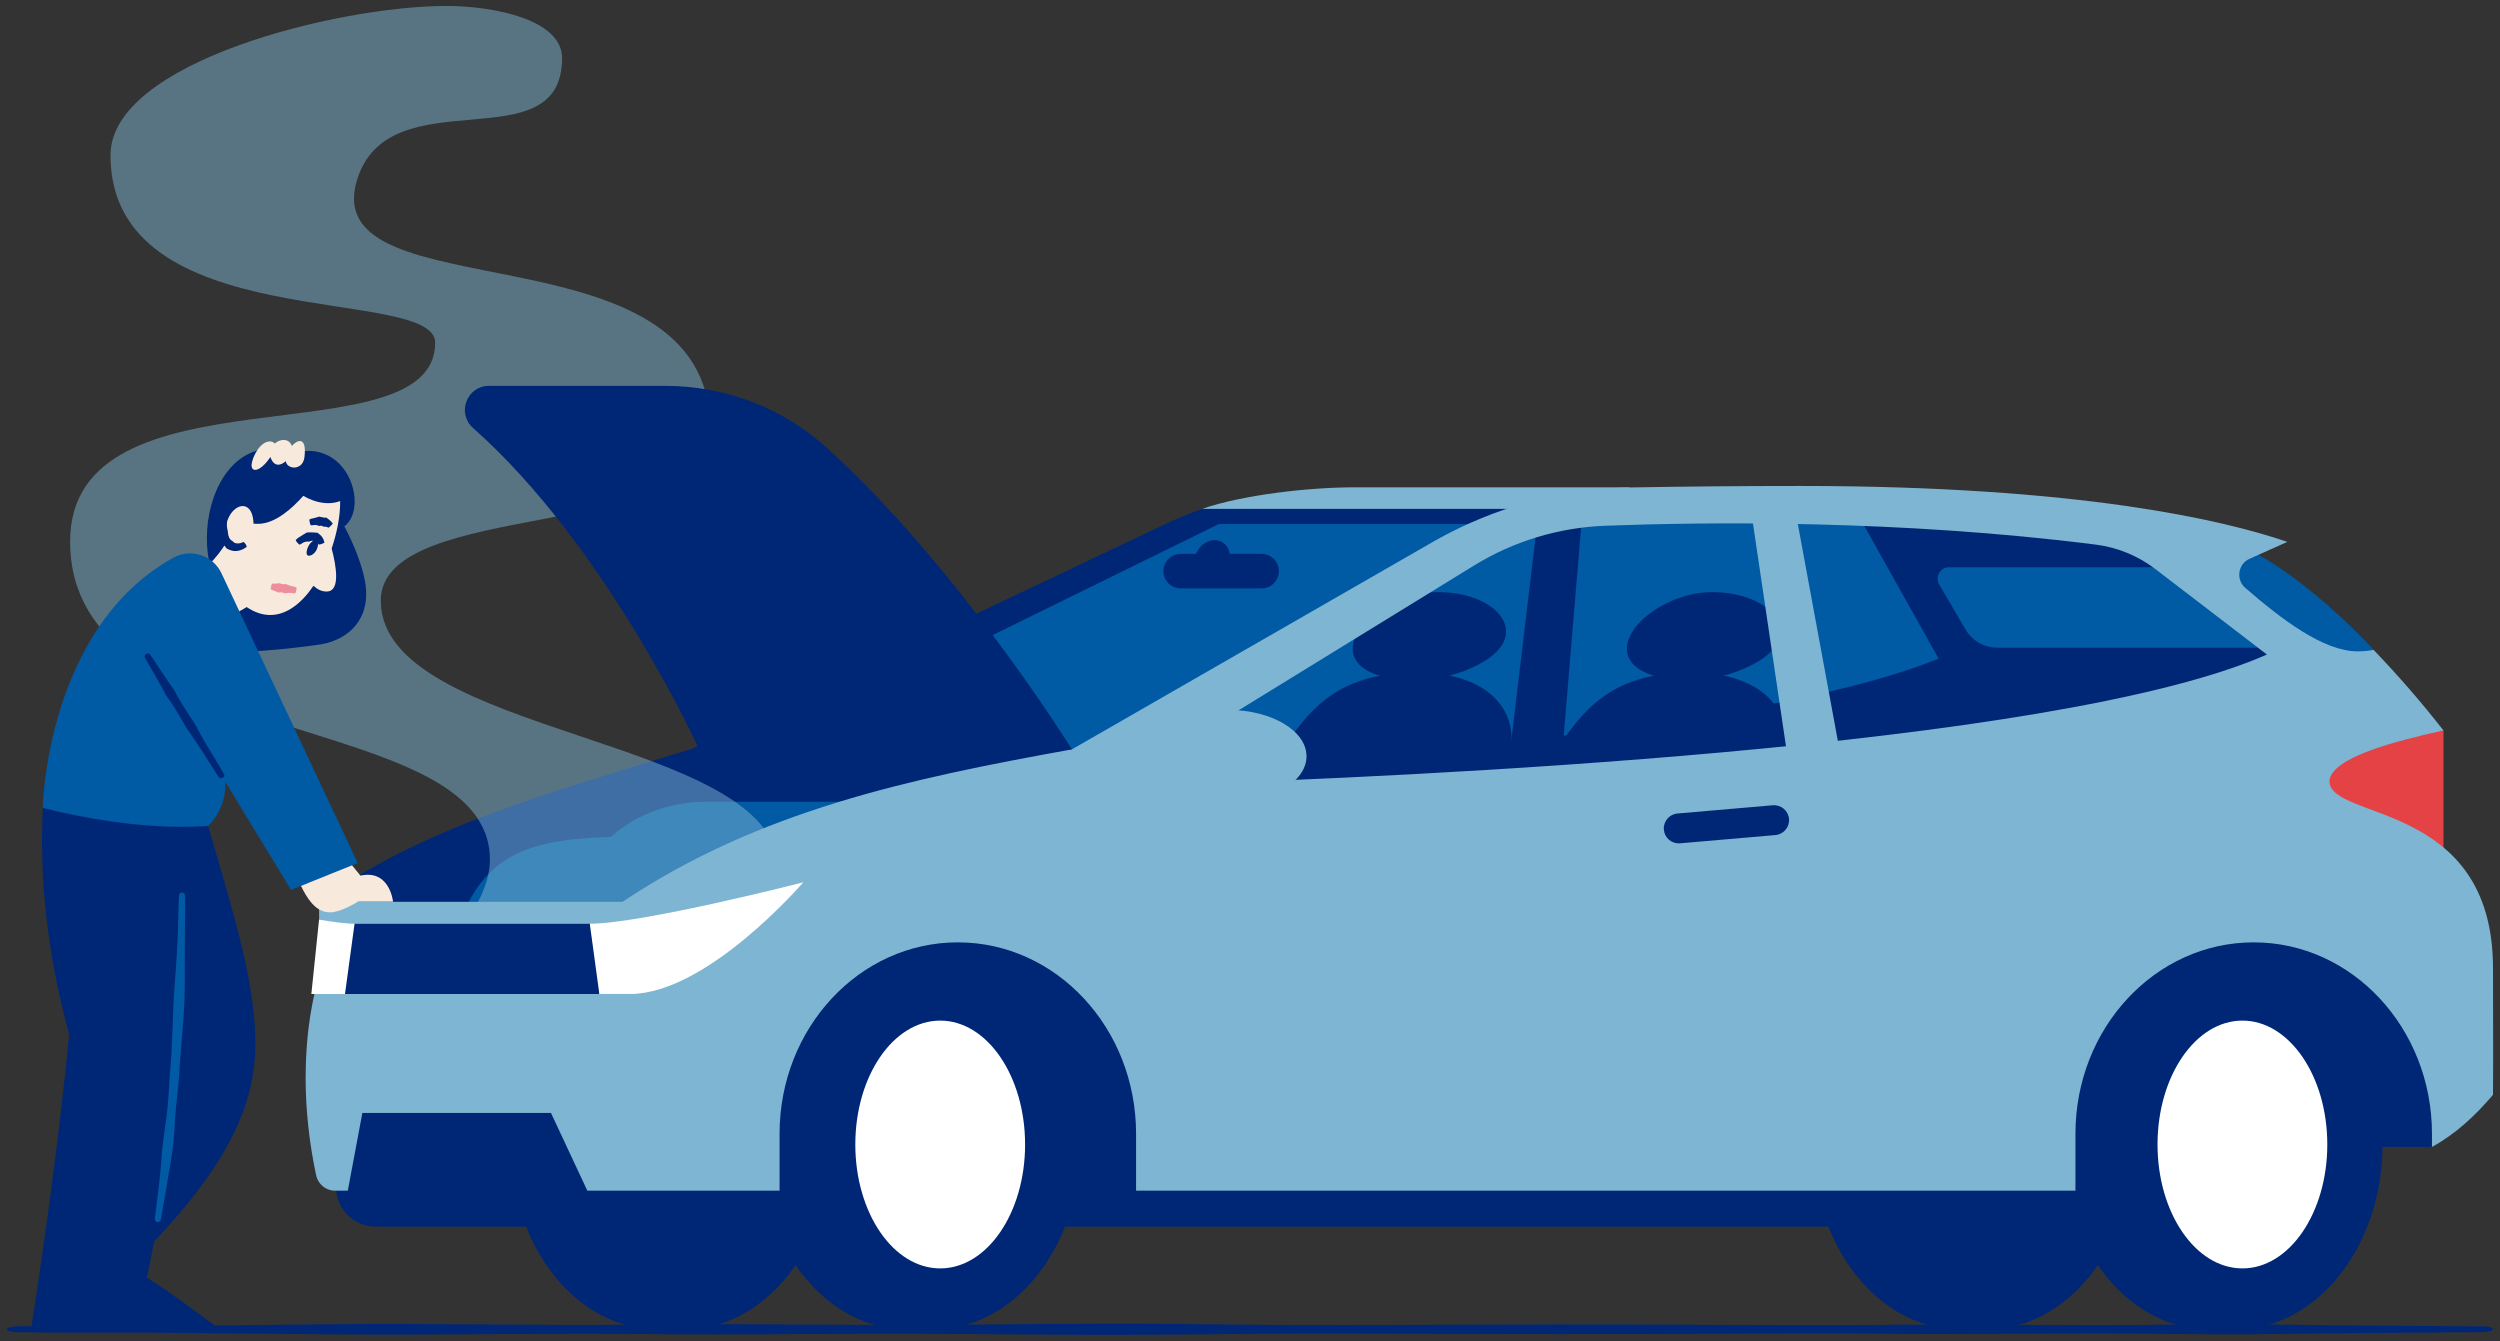 <?xml version="1.0" encoding="UTF-8"?>
<svg id="Layer_1" data-name="Layer 1" xmlns="http://www.w3.org/2000/svg" version="1.1" viewBox="0 0 418.5 224.5">
  <rect x="0" y="0" width="418.5" height="224.5" fill="#333333" stroke="none"/>
  <defs>
    <style>
      .cls-1 {
        fill: #005aa4;
      }

      .cls-1, .cls-2, .cls-3, .cls-4, .cls-5, .cls-6, .cls-7, .cls-8 {
        stroke-width: 0px;
      }

      .cls-2 {
        fill: none;
      }

      .cls-3 {
        fill: #ee8d9c;
      }

      .cls-4 {
        fill: #002776;
      }

      .cls-5 {
        fill: #f8e9dd;
      }

      .cls-6 {
        fill: #e44244;
      }

      .cls-9 {
        opacity: .5;
      }

      .cls-7 {
        fill: #fff;
      }

      .cls-8 {
        fill: #7eb5d2;
      }
    </style>
  </defs>
  <g>
    <path class="cls-6" d="M409.04,122.26v29.25s-27.8-23.14-27.8-23.14c0,0,14.19-11.16,27.8-6.11Z"/>
    <path class="cls-1" d="M397.36,108.79s-13.08-14.52-25.18-18.63c-7.99,10.5,14.05,26.3,25.18,18.63Z"/>
    <path class="cls-1" d="M385.88,111.17l-27.63-22.38-51.61-4.11-89.28-1.14s-8.39-1.13-20.98,5.6c-12.59,6.73-83.6,41.44-83.6,41.44l95.9,12.1,159.61-15.3,17.58-16.21Z"/>
    <path class="cls-4" d="M53.45,150.89c17.09-12.28,37.18-17.8,62.27-25.51h67.77s-84.34,42.12-83.73,41.2c.61-.91-37.45.01-37.45.01l-8.87-15.7Z"/>
    <path class="cls-1" d="M169.41,134.21h-51.24c-5.81,0-11.49,1.99-15.86,5.81l-.09.08c-16.53.52-23.81,3.95-27.76,23.18l45.75-.03,49.18-29.05Z"/>
    <path class="cls-4" d="M115.72,125.38l80.2-38.06c1.75-.79,3.53-1.5,5.33-2.13l11.61-1.8-91.94,45.14-5.2-3.15Z"/>
    <path class="cls-4" d="M328.09,160.64c-13.57,0-24.57,13.86-24.57,30.95,0,17.09,11,30.95,24.57,30.95h4.47c13.57,0,24.57-13.86,24.57-30.95,0-17.09-11-30.95-24.57-30.95h-4.47Z"/>
    <path class="cls-4" d="M110.09,160.64c-13.57,0-24.57,13.86-24.57,30.95,0,17.09,11,30.95,24.57,30.95h4.47c13.57,0,24.57-13.86,24.57-30.95,0-17.09-11-30.95-24.57-30.95h-4.47Z"/>
    <path class="cls-4" d="M390.22,144.45c0-.91,21.31,30.75,21.31,30.75l-4.41,16.79h-25.73s-12.18,13.35-12.18,13.35H62.9c-3.69,0-6.67-2.99-6.67-6.67v-28.85s132.36-24.26,132.36-24.26l185.49-.49,16.14-.61Z"/>
    <g>
      <path class="cls-4" d="M369.8,160.64c-13.57,0-24.57,13.86-24.57,30.95,0,17.09,11,30.95,24.57,30.95h4.47c13.57,0,24.57-13.86,24.57-30.95,0-17.09-11-30.95-24.57-30.95h-4.47Z"/>
      <ellipse class="cls-7" cx="375.38" cy="191.59" rx="14.21" ry="20.74"/>
    </g>
    <g>
      <path class="cls-4" d="M151.8,160.64c-13.57,0-24.57,13.86-24.57,30.95,0,17.09,11,30.95,24.57,30.95h4.47c13.57,0,24.57-13.86,24.57-30.95,0-17.09-11-30.95-24.57-30.95h-4.47Z"/>
      <ellipse class="cls-7" cx="157.39" cy="191.59" rx="14.21" ry="20.74"/>
    </g>
    <path class="cls-4" d="M386.57,108.43h-52.2c-2.2,0-4.24-1.17-5.35-3.07l-4.4-7.52c-.75-1.28.17-2.88,1.65-2.88h44.09s-12.1-6.17-12.1-6.17l-40.49-4.11-45.67-.46-25.73-1.07h-25.88s-12.18.15-19.49,4.57h52.67s17.66-1.52,17.66-1.52h37.91s1.98.3,1.98.3l17.39,31.05,5.44,7s44.76-6.7,52.52-16.14Z"/>
    <path class="cls-4" d="M326.11,109.57c-30.22,13.34-113.42,18.8-160.02,20.86-4.62.2-5.6,6.61-1.26,8.2l29.01,10.59,157.1-22.53-24.83-17.13Z"/>
    <g>
      <path class="cls-4" d="M252.76,127.84c.13-1.33.3-2.63.3-3.93,0-7.87-7.55-11.34-15.59-11.34-14.39,0-18.88,6.64-25.01,16.34"/>
      <path class="cls-4" d="M235.17,113.91c.56.05,1.11.08,1.66.08,5.14,0,15.28-3.11,15.28-8.28,0-3.49-4.78-6.59-11.4-6.59-6.92,0-14.27,5.02-14.27,9.5,0,2.52,2.44,4.7,8.73,5.29Z"/>
      <path class="cls-4" d="M197.65,98.5h13.54c1.3,0,2.44-.86,2.79-2.11h0c.52-1.84-.87-3.67-2.79-3.67h-13.54c-1.3,0-2.44.86-2.79,2.11h0c-.52,1.84.87,3.67,2.79,3.67Z"/>
      <ellipse class="cls-4" cx="202.92" cy="93.54" rx="3.25" ry="2.81" transform="translate(12.48 210.4) rotate(-56.28)"/>
    </g>
    <g>
      <path class="cls-4" d="M298.65,127.84c.13-1.33.3-2.63.3-3.93,0-7.87-7.55-11.34-15.59-11.34-14.39,0-18.88,6.64-25.01,16.34"/>
      <path class="cls-4" d="M281.07,113.91c.56.05,1.11.08,1.66.08,5.14,0,15.28-3.11,15.28-8.28,0-3.49-4.78-6.59-11.4-6.59-6.92,0-14.27,5.02-14.27,9.5,0,2.52,2.44,4.7,8.73,5.29Z"/>
    </g>
    <polygon class="cls-4" points="264.99 84.57 260.84 134.26 252 132.31 257.66 84.81 264.99 84.57"/>
    <polygon class="cls-8" points="292.94 84.22 300.25 133.55 308.95 131.03 300.27 84 292.94 84.22"/>
    <g class="cls-9">
      <path class="cls-8" d="M127.32,154.82c2-3.58,2.89-6.7,2.89-9.44,0-22.16-66.47-22.07-66.47-44.83,0-17.41,55.14-9.61,55.14-28.81,0-34.75-66.02-18.97-59.12-41.6,5.34-17.51,34.33-2.66,34.33-20.41,0-6.41-11.25-8.73-19.43-8.73-17.9,0-56.16,9.33-56.16,24.99,0,30.54,54.35,21.61,54.35,31.38,0,19.9-61.11,3.12-61.11,33.27,0,35.89,70.27,27.56,70.27,53.27,0,3.64-1.85,7.93-6.08,13.07"/>
    </g>
    <path class="cls-8" d="M51.16,180.4c0,5.47.62,10.97,1.76,16.34.32,1.5,1.63,2.58,3.16,2.58h2.14s2.44-13.02,2.44-13.02h31.57s6.09,13.02,6.09,13.02h32.18s0-9.52,0-9.52c0-17.7,13.36-32.05,29.84-32.05s29.84,14.35,29.84,32.05v9.52s157.25,0,157.25,0v-9.52c0-17.7,13.36-32.05,29.84-32.05s29.84,14.35,29.84,32.05v2.2c3.96-2.16,7.27-5.26,10.22-8.73.05-6.6,0-14.34,0-21.18,0-28.18-27.38-24.65-27.38-31.35,0-.03,0-.06,0-.09.52-3.95,11.25-6.62,19.08-8.38-3.61-4.63-7.53-9.14-11.68-13.47-.9.15-1.8.24-2.68.24-5.73,0-12.77-5.4-18.81-10.63-1.61-1.4-1.23-4,.72-4.87l6.32-2.83c-10.5-3.6-34.65-9.36-81.58-9.36-9.76,0-19.24.09-28.34.25-11.45.2-22.68,3.25-32.67,8.86l-60.88,34.99c-27.4,4.94-52.36,10.26-75.21,25.51h-50.8s0,12.29,0,12.29c-.87,3.16-2.25,8.73-2.25,17.17ZM196.33,125.68l50.44-31.02c6.62-4.07,14.18-6.36,21.95-6.65,16.94-.64,49.27-1.02,82.12,3.16,3.65.46,7.11,1.89,10.02,4.13l18.62,14.27c-35.79,15.8-145.86,20.54-181.48,21.69-3.09.1-4.3-3.96-1.67-5.58Z"/>
    <ellipse class="cls-8" cx="205.58" cy="126.6" rx="13.13" ry="7.76"/>
    <path class="cls-4" d="M100.33,166.4h-42.58s-1.37-7.01,1.6-11.76h39.38s2.01,5.07,1.6,11.76Z"/>
    <path class="cls-7" d="M52.12,166.4h5.63s1.6-11.76,1.6-11.76c-1.33,0-3.66-.32-5.94-.69l-1.29,12.45Z"/>
    <path class="cls-7" d="M134.47,147.7s-16.06,18.69-28.98,18.69h-5.16l-1.6-11.76c8.72,0,35.74-6.93,35.74-6.93Z"/>
    <path class="cls-8" d="M272.98,81.58h-46.41c-7.26,0-18.49,1.22-25.31,3.6h58.64s13.08-3.6,13.08-3.6Z"/>
    <path class="cls-4" d="M117.02,125.43s-15.37-33.9-37.83-53.78c-2.78-2.46-1.05-7.06,2.67-7.06h29.47c9.97,0,19.63,3.63,27.02,10.32,22.21,20.11,41.09,50.52,41.09,50.52h-62.41Z"/>
    <path class="cls-4" d="M281.02,141.18c-1.28,0-2.38-.98-2.49-2.29-.12-1.38.9-2.59,2.28-2.71l15.96-1.38c1.38-.11,2.59.9,2.71,2.28.12,1.38-.9,2.59-2.28,2.71l-15.96,1.38c-.07,0-.15,0-.22,0Z"/>
  </g>
  <path class="cls-4" d="M415.56,222.04c-5.65-.04-11.31-.08-16.96-.13l-8.81-.07c-2.06-.02-4.12-.05-6.18-.08-2.24-.03-4.48-.06-6.74-.08-4.01-.02-8.27,0-13.05.05-8.64.16-17.46.1-26,.05-8.36-.05-17.01-.11-25.48.04-9.28.04-18.74,0-27.89-.05-7.75-.04-15.77-.08-23.65-.06-6.22,0-12.44.03-18.65.05-10.77.05-21.92.09-32.84,0l-2.5-.03c-7.66-.08-15.58-.17-23.37-.13-5.21.01-10.43.05-15.64.09-3.39.03-6.78.05-10.19.07-7.76.07-15.67.02-23.33-.03-9.26-.06-18.83-.12-28.25.02-8.25.07-16.66.02-24.8-.04-8.77-.06-17.83-.12-26.76-.02-3.32.03-6.65.07-9.98.1-5.26.06-10.52.12-15.8.14-3.79.03-7.58.03-11.37.03-4.73,0-9.62,0-14.44.06-.98.01-1.75.24-1.75.51s.77.49,1.75.5c4.84.06,9.73.06,14.47.06,3.78,0,7.56,0,11.36.03,5.28.03,10.56.08,15.83.14,3.31.04,6.62.07,9.91.1,8.95.1,18.01.04,26.78-.02,8.14-.05,16.55-.11,24.76-.04,9.45.14,19.02.08,28.28.02,7.66-.05,15.57-.1,23.35-.03,3.41.02,6.83.05,10.24.07,5.19.04,10.38.08,15.55.09,1.21,0,2.42,0,3.63,0,6.67,0,13.37-.07,19.88-.14l2.35-.03c10.94-.09,22.09-.04,32.86,0,6.22.03,12.44.05,18.64.05,7.9.02,15.93-.03,23.68-.06,9.14-.04,18.59-.09,27.78-.05,8.55.15,17.2.09,25.56.04,8.53-.05,17.36-.11,26.04.05,4.73.05,8.98.07,13.02.05,2.24-.02,4.48-.05,6.72-.08,2.06-.03,4.12-.06,6.17-.08l8.91-.07c5.62-.05,11.25-.09,16.87-.13,1,0,1.79-.24,1.79-.51s-.79-.49-1.79-.5Z"/>
  <g>
    <g>
      <path class="cls-5" d="M49,145.12c1.95,4.9,3.55,7.61,6.25,7.61,1.64,0,4.37-1.37,7.21-3.53-2.03-2.53-4.09-5.03-6.14-7.54l-7.33,3.46Z"/>
      <path class="cls-5" d="M59.91,150.94h5.89s-.64-6.2-6.47-4.05l.58,4.05Z"/>
      <path class="cls-4" d="M38.47,109.01c3.46.44,14.06-.93,15.3-1.15,4.64-.83,8.45-4.29,7.33-10.54-.96-5.34-4.98-12.73-7.84-15.7-14.65,2.09-18.83,18.53-14.79,27.38Z"/>
      <g>
        <path class="cls-4" d="M35.27,95.19c-.43-1.64-.64-3.36-.64-5.08,0-7.54,4.01-14.95,10.57-14.95,1.25,0,2.58.27,4,.85.77-.33,1.58-.53,2.44-.53.03,0,.05,0,.08,0,4.97.08,7.65,4.67,7.65,8.45,0,2.67-1.33,4.94-4.14,4.94-1.74,0-2.36-.5-3.46-1.48-6.04,10.26-16.5,7.79-16.5,7.79Z"/>
        <path class="cls-5" d="M30.4,97.41c3.33-1.18,5.84-3.83,7.63-6.82-1.44-5.28,4.23-8.57,4.41-2.92.25.01.5.02.75.02,2.87,0,5.69-2.56,7.59-4.69,1.24.74,2.72,1.23,4.17,1.23.68,0,1.36-.11,1.99-.35,0,.09,0,.17,0,.26,0,2.24-.51,4.99-1.42,7.68.37,1.4.75,3.18.75,4.63s-.39,2.57-1.59,2.57c-.87,0-1.59-.38-2.2-.96-1.95,2.86-4.43,4.89-7.24,4.89-1.26,0-2.58-.41-3.95-1.33-2.18,1.38-4.34,2.22-6.84,2.22-.72,0-1.48-.07-2.27-.22"/>
        <g>
          <line class="cls-2" x1="49.37" y1="99.78" x2="49.8" y2="97.93"/>
          <line class="cls-2" x1="45.6" y1="97.26" x2="45.18" y2="99.11"/>
          <path class="cls-3" d="M46.76,97.63c-.08.02-.16.04-.24.04l-.33.02c-.21.01-.42.02-.63,0-.04,0-.12.22-.18.49-.06.26-.08.49-.04.5l.64.25.33.13c.08.03.15.07.23.11l.05.03c.36-.11.68-.02,1,.08l.16.05.11-.03c.2-.03.4-.06.6-.06.14,0,.28.01.42.04.17.03.34.06.53.05.04,0,.12-.22.18-.48.06-.26.08-.48.05-.5-.18-.1-.37-.14-.55-.17-.15-.03-.29-.05-.44-.1-.2-.06-.4-.14-.59-.23l-.1-.06h-.17c-.33.02-.67.03-.97-.17l-.05.02Z"/>
        </g>
        <g>
          <line class="cls-2" x1="49.15" y1="90.16" x2="50.4" y2="91.57"/>
          <line class="cls-2" x1="52.96" y1="91.36" x2="54.75" y2="90.76"/>
          <path class="cls-4" d="M52.62,90.69c.05-.01.11-.01.16,0,.07.02.14.04.21.09.14.08.27.21.37.38.02.03.25-.02.51-.11.26-.09.45-.2.44-.25-.07-.29-.18-.6-.38-.89-.1-.15-.23-.29-.38-.41-.1-.09-.21-.18-.32-.26l-.08-.06c-.58-.04-1.06-.08-1.54-.06l-.24.02-.14.08c-.25.13-.48.29-.7.42-.16.11-.32.2-.48.3-.2.12-.39.27-.54.47-.03.04.09.24.27.44.18.2.35.35.38.33.18-.08.33-.18.48-.28.12-.08.25-.14.4-.18.19-.06.4-.08.59-.07l.1.02.14-.06c.26-.11.58-.15.71.08h.04Z"/>
        </g>
        <path class="cls-4" d="M51.41,91.97c.27-.9.83-1.43,1.26-1.51.27-.05.48.07.55.4.14.76-.47,2-1.37,2.16-.26.05-.47-.04-.52-.33-.03-.17-.01-.4.08-.72Z"/>
        <g>
          <line class="cls-2" x1="51.64" y1="86.52" x2="52.07" y2="88.37"/>
          <line class="cls-2" x1="54.7" y1="88.69" x2="56.06" y2="87.37"/>
          <path class="cls-4" d="M54.18,88.17c.06-.01.11-.02.16-.02.08,0,.15.02.23.03.14.03.28.08.41.16.02.01.21-.14.4-.32.2-.19.33-.36.31-.4-.14-.19-.3-.37-.48-.53-.09-.08-.2-.16-.3-.23-.07-.05-.14-.11-.22-.17l-.05-.04c-.4.04-.73-.07-1.07-.14l-.17-.03-.11.04c-.2.06-.4.13-.59.18-.14.04-.27.06-.41.09-.17.03-.34.07-.49.16-.03.02,0,.25.05.51.06.26.14.47.17.47.16.02.31,0,.46-.03.12-.02.23-.03.35-.02.16,0,.32.06.47.12l.08.05.12-.02c.23-.04.49-.05.64.16h.04Z"/>
        </g>
      </g>
      <path class="cls-5" d="M48.33,77.99c.79.56,1.96.24,2.39-.63.13-.26.21-.53.24-.8.11-.89.09-1.52-.01-1.95-.16-.66-.53-.85-.97-.75-1.04.26-2.42,2.22-2.12,3.45.07.27.21.5.46.68Z"/>
      <path class="cls-5" d="M49.03,75.64c0-.28-.04-.53-.09-.74-.28-1.12-1.13-1.39-1.93-1.19-.91.22-1.75,1.06-1.54,1.92.01.06.03.12.06.17.53-.45.68-.91.6-1.26-.12-.47-.67-.76-1.35-.59-1.6.39-2.87,3.27-2.64,4.23.1.39.39.55.81.45.59-.15,1.43-.81,2.31-2.12.38,1.1.99,1.4,1.62,1.24.81-.2,1.66-1.14,2.14-2.11Z"/>
      <path class="cls-1" d="M7.16,135.25s.5-30.07,21.87-41.89c2.93-1.62,6.63-.41,8.05,2.62l22.8,48.49-11.16,4.5-11-18.1c.21,4.72-2.89,7.39-2.89,7.39,0,0-15.29,6.3-27.67-3.01Z"/>
      <path class="cls-4" d="M36.86,222.54H5.2c2.52-16.39,4.76-32.9,6.38-49.4-2.93-10.61-4.55-21.53-4.55-32.54,0-1.78.04-3.57.13-5.35,7.3,1.82,15.48,3.16,23.28,3.16,1.48,0,2.95-.05,4.39-.15,4.68,15.83,7.92,26.61,7.92,36.52s-4.41,19.8-16.96,33.07c-.37,2.01-.78,4.02-1.21,6.04,4.25,2.61,8.22,5.73,12.27,8.65Z"/>
      <g>
        <line class="cls-2" x1="31.44" y1="149.42" x2="29.55" y2="149.4"/>
        <line class="cls-2" x1="25.4" y1="204.42" x2="27.27" y2="204.73"/>
        <path class="cls-1" d="M28.34,181.37c-.15,2.49-.32,5.07-.75,7.58-.19,1.37-.35,2.6-.47,3.78l-.15,1.96-.16,1.8c-.08.86-.18,1.73-.28,2.59-.18,1.64-.39,3.27-.61,4.9-.04.29.16.56.42.6.27.04.52-.15.58-.44l.87-4.91c.15-.85.29-1.7.42-2.56l.31-1.79c.12-.65.22-1.3.31-1.96.16-1.17.28-2.41.37-3.82.11-2.54.4-5.12.66-7.61l.13-1.3c.11-2.42.34-4.88.53-7.27.21-2.57.41-5.22.41-7.85v-2.93c0-1.55,0-3.09,0-4.64l.04-3.34c.03-1.39.04-2.82,0-4.24,0-.29-.23-.52-.5-.52s-.49.22-.51.51c-.08,1.42-.09,2.85-.13,4.24-.02,1.11-.05,2.21-.11,3.33-.06,1.54-.17,3.09-.28,4.63-.07.97-.14,1.93-.21,2.89-.2,2.61-.28,5.26-.37,7.83-.09,2.38-.2,4.84-.45,7.23l-.08,1.31Z"/>
      </g>
    </g>
    <g>
      <line class="cls-2" x1="38.77" y1="85.44" x2="36.95" y2="84.92"/>
      <line class="cls-2" x1="41.66" y1="91.85" x2="40.58" y2="90.29"/>
      <path class="cls-4" d="M38.06,91.88c.21.11.43.2.66.27.33.1.67.11.99.08.61-.08,1.12-.34,1.55-.65.08-.06,0-.29-.15-.51-.16-.22-.33-.37-.39-.34-.35.19-.75.27-1.07.24-.17-.02-.32-.06-.45-.14-.09-.05-.17-.13-.24-.21-.01-.02-.03-.04-.04-.06-.47-.16-.72-.8-.77-1.38l-.02-.31-.06-.2c-.08-.36-.12-.78-.1-1.18,0-.3.06-.59.11-.89.07-.37.17-.75.22-1.14.01-.08-.19-.2-.45-.28-.26-.07-.49-.07-.52,0-.17.38-.27.79-.35,1.19-.06.32-.13.65-.19.97-.08.46-.17.92-.19,1.43l-.02.27c.02.14.06.28.09.42.23.8.59,1.58,1.25,2.34.04.03.1.05.15.08Z"/>
    </g>
    <g>
      <line class="cls-2" x1="36.49" y1="130.68" x2="38.1" y2="129.69"/>
      <line class="cls-2" x1="25.27" y1="108.96" x2="23.66" y2="109.96"/>
      <path class="cls-4" d="M29,115.3c-.26-.37-.52-.73-.77-1.1l-1.08-1.61c-.68-1.02-1.37-2.03-2.04-3.06-.12-.18-.41-.21-.64-.06-.23.14-.33.41-.22.6.62,1.07,1.23,2.14,1.83,3.21l.95,1.67c.22.39.43.79.64,1.18l.14.28c1.13,1.52,2.09,3.18,3.02,4.79l.49.84.37.51c.65.94,1.31,1.89,1.93,2.85.46.69.89,1.39,1.33,2.09.54.88,1.11,1.78,1.71,2.64.12.18.4.2.63.06.23-.14.33-.4.22-.59-.51-.93-1.07-1.83-1.61-2.71-.43-.7-.86-1.4-1.28-2.12-.58-.99-1.14-2-1.69-3.01l-.28-.54-.54-.82c-1.02-1.55-2.08-3.16-2.94-4.85l-.18-.25Z"/>
    </g>
  </g>
</svg>